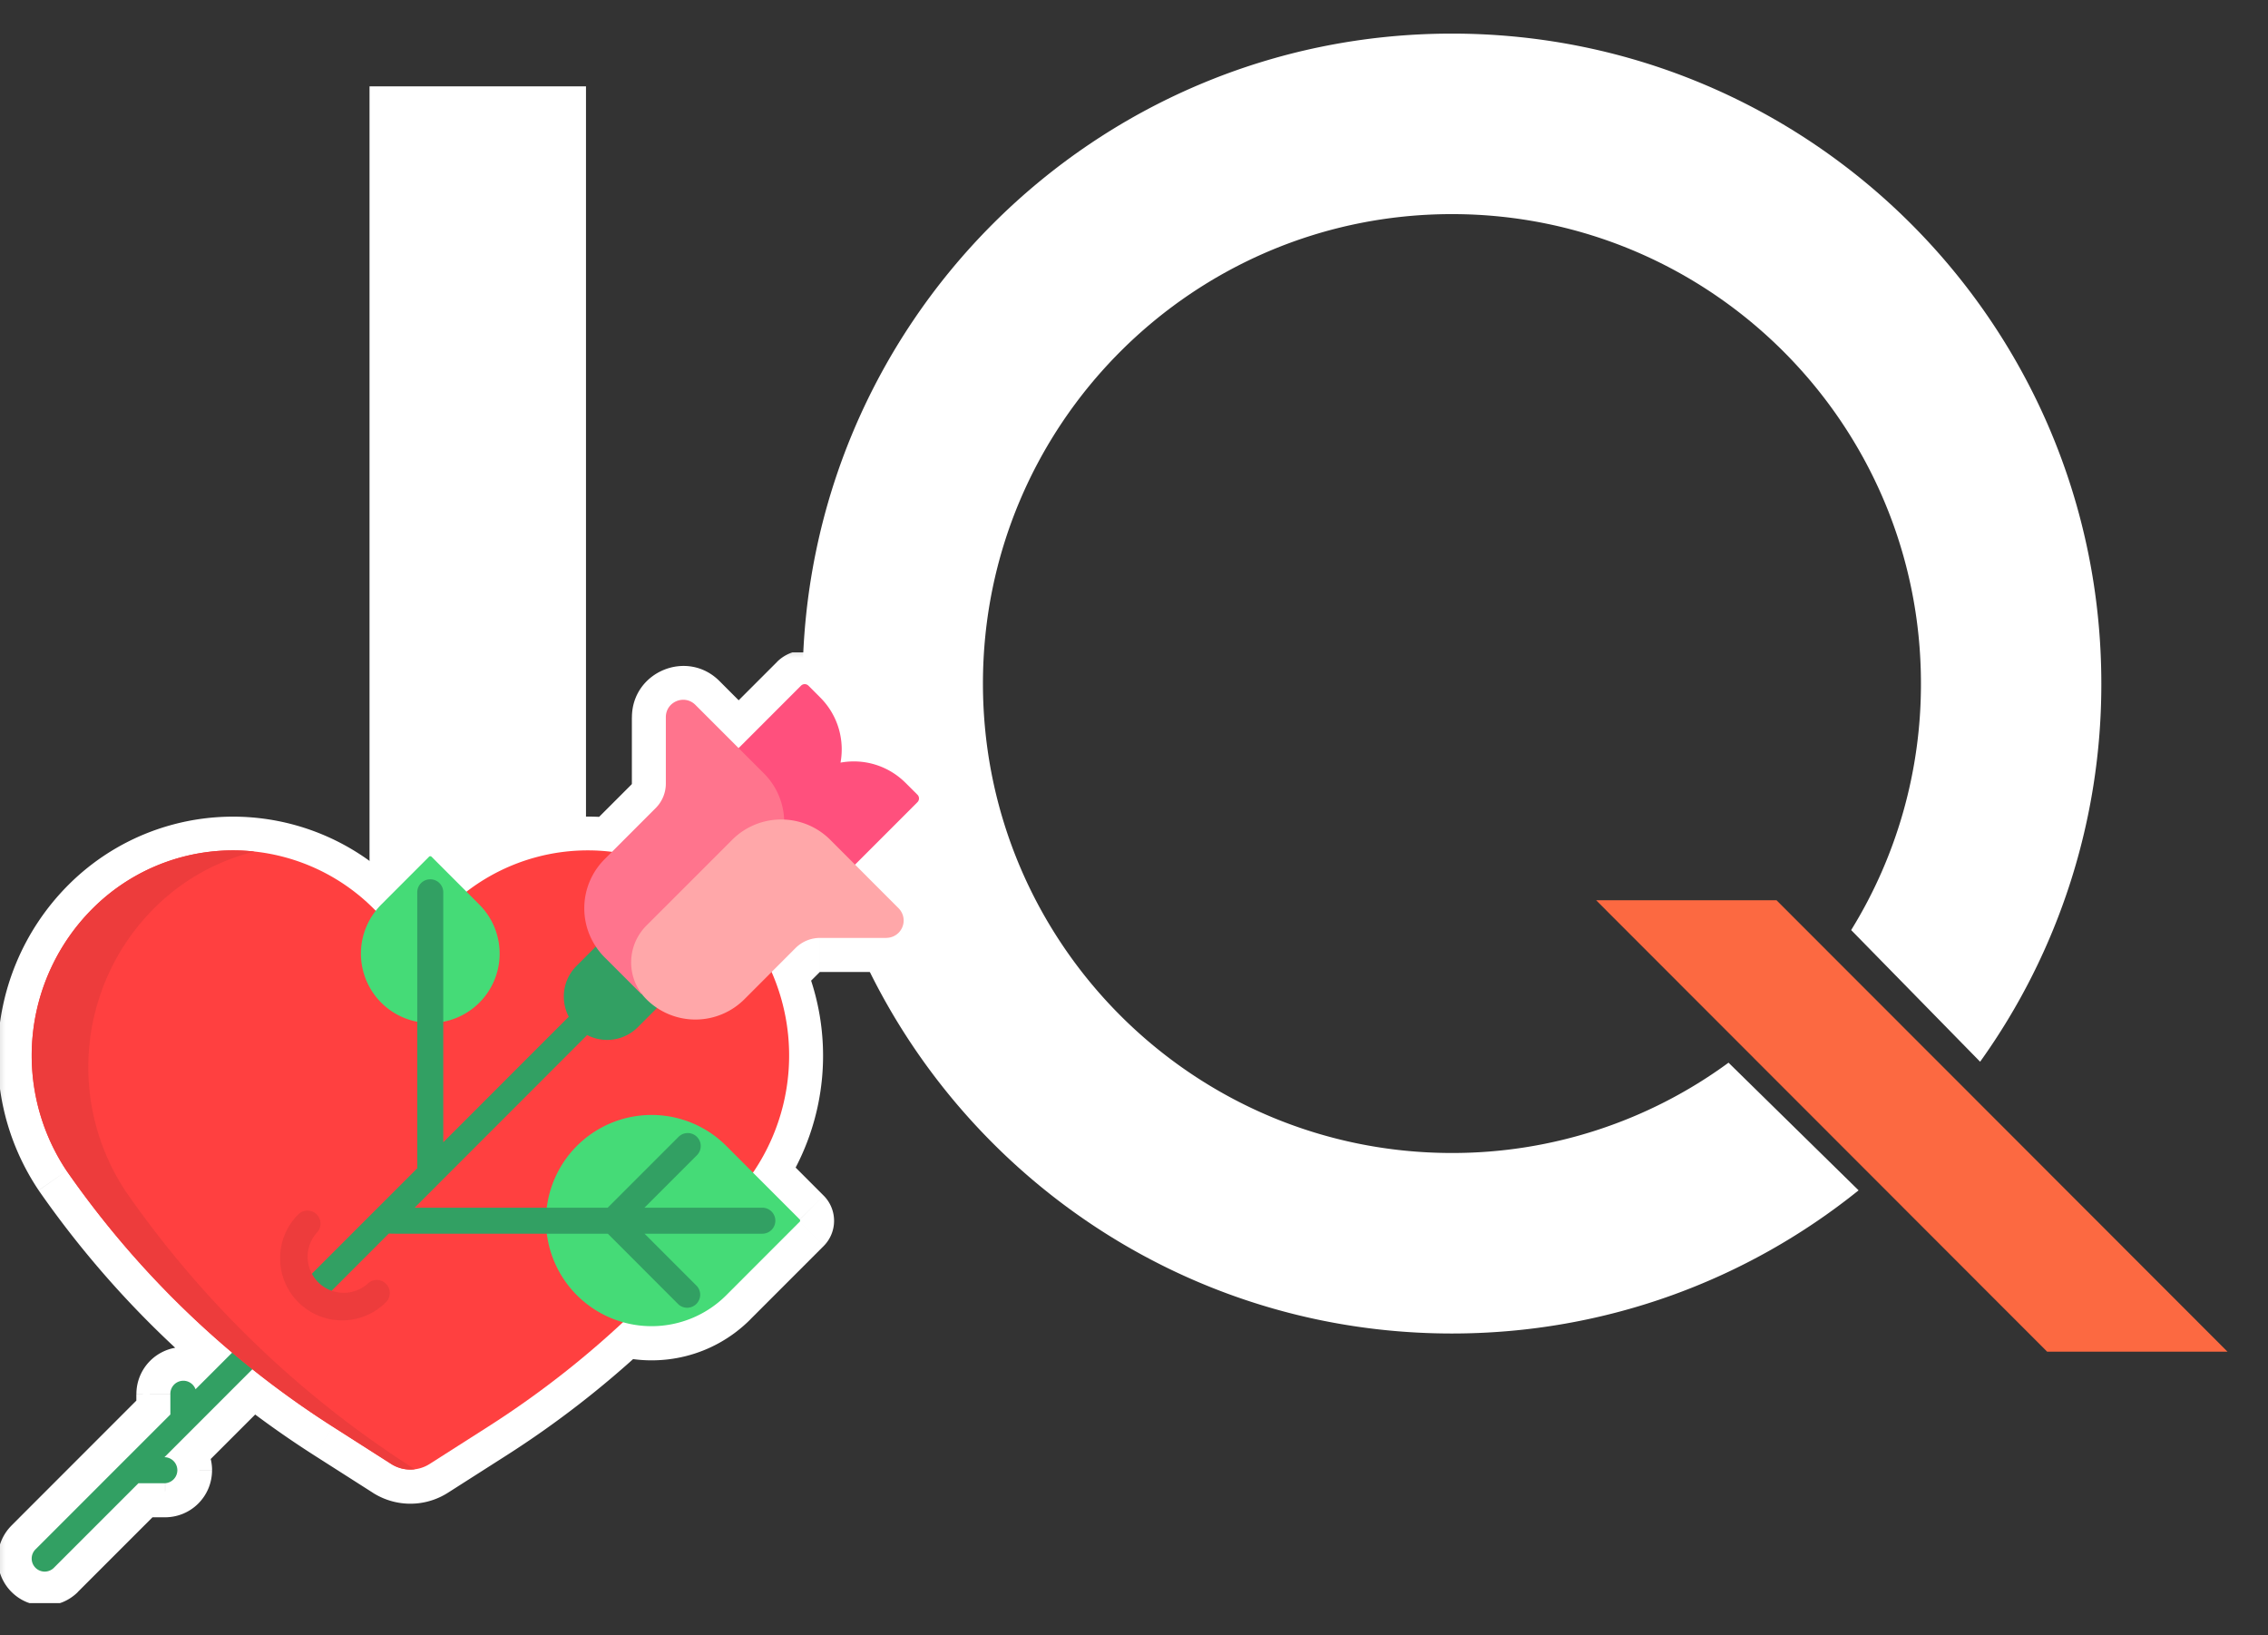 <svg width="43" height="31" fill="none" xmlns="http://www.w3.org/2000/svg"><rect width="100%" height="100%" fill="#333333" stroke="none"/><path d="M7.006 1.637h4.104V24.91H7.006V1.637z" fill="#fff"/><path fill-rule="evenodd" clip-rule="evenodd" d="M32.772 20.145a8.848 8.848 0 01-5.244 1.712c-4.911 0-8.892-3.985-8.892-8.9 0-4.914 3.981-8.898 8.892-8.898s8.892 3.984 8.892 8.899a8.862 8.862 0 01-1.323 4.673l2.445 2.496a12.272 12.272 0 002.298-7.17c0-6.804-5.512-12.32-12.312-12.32s-12.312 5.516-12.312 12.32c0 6.806 5.512 12.322 12.312 12.322 2.918 0 5.6-1.016 7.71-2.714l-2.466-2.42z" fill="#fff"/><g clip-path="url(#clip0_1947_49526)"><mask id="a" maskUnits="userSpaceOnUse" x="-.399" y="11.973" width="19" height="19" fill="#000"><path fill="#fff" d="M-.399 11.973h19v19h-19z"/><path fill-rule="evenodd" clip-rule="evenodd" d="M17.17 14.846a1.389 1.389 0 00-1.234-.385 1.39 1.39 0 00-.385-1.235l-.224-.225a.099.099 0 00-.14 0l-1.183 1.184-.819-.819a.329.329 0 00-.56.233v1.258c0 .175-.07.342-.193.465l-.83.83a3.763 3.763 0 00-2.759.755l-.662-.662a.033.033 0 00-.047 0l-.906.906a1.327 1.327 0 00-.104.118l-.041-.04a3.767 3.767 0 00-5.33 0 3.934 3.934 0 00-.491 4.968A17.801 17.801 0 004.4 25.645l-.694.695a.246.246 0 00-.477.086v.391L.673 29.375a.247.247 0 00.348.348l1.604-1.604h.505a.247.247 0 000-.493h-.012l1.665-1.667c.488.389.996.752 1.523 1.088l1.11.708a.678.678 0 00.73 0l1.11-.708a17.793 17.793 0 002.555-1.978 2 2 0 001.959-.511l1.39-1.392a.033.033 0 000-.047l-.885-.886.025-.036a3.94 3.94 0 00.329-3.768l.454-.454a.657.657 0 01.465-.193h1.258c.293 0 .44-.354.232-.561l-.827-.828 1.184-1.183a.099.099 0 000-.14l-.225-.224z"/></mask><path fill-rule="evenodd" clip-rule="evenodd" d="M17.17 14.846a1.389 1.389 0 00-1.234-.385 1.39 1.39 0 00-.385-1.235l-.224-.225a.099.099 0 00-.14 0l-1.183 1.184-.819-.819a.329.329 0 00-.56.233v1.258c0 .175-.07.342-.193.465l-.83.83a3.763 3.763 0 00-2.759.755l-.662-.662a.033.033 0 00-.047 0l-.906.906a1.327 1.327 0 00-.104.118l-.041-.04a3.767 3.767 0 00-5.33 0 3.934 3.934 0 00-.491 4.968A17.801 17.801 0 004.4 25.645l-.694.695a.246.246 0 00-.477.086v.391L.673 29.375a.247.247 0 00.348.348l1.604-1.604h.505a.247.247 0 000-.493h-.012l1.665-1.667c.488.389.996.752 1.523 1.088l1.11.708a.678.678 0 00.73 0l1.11-.708a17.793 17.793 0 002.555-1.978 2 2 0 001.959-.511l1.39-1.392a.033.033 0 000-.047l-.885-.886.025-.036a3.94 3.94 0 00.329-3.768l.454-.454a.657.657 0 01.465-.193h1.258c.293 0 .44-.354.232-.561l-.827-.828 1.184-1.183a.099.099 0 000-.14l-.225-.224z" fill="#ED3C3C"/><path d="M15.936 14.46l-.633-.114a.644.644 0 00.748.748l-.115-.633zm1.234.386l-.455.455.455-.455zm-1.619-1.62l-.455.455.455-.455zm-.224-.225l.455-.454-.455.454zm-.14 0l-.455-.455.455.456zm-1.183 1.184l-.455.455a.644.644 0 00.91 0l-.455-.455zm-.819-.819l.455-.455-.455.455zm-.56.233h-.645.644zm-.193 1.723l.455.455-.455-.455zm-.83.83l-.078.64a.644.644 0 00.533-.185l-.455-.455zm-2.759.755l-.455.456a.644.644 0 00.849.054l-.394-.51zm-.662-.662l.455-.455-.455.455zm-.047 0l-.455-.455.455.455zm-.906.906l.456.455-.456-.455zm-.104.118l-.456.455a.643.643 0 00.962-.057l-.506-.398zm-.041-.04l-.455.455.455-.455zm-5.33 0l-.455-.455.455.455zM.601 20.014h.643-.643zm.66 2.183l-.535.357.007.01.529-.367zm3.14 3.448l.455.455a.644.644 0 00-.04-.947l-.416.492zm-.695.695l-.603.225a.644.644 0 001.058.23l-.455-.455zm-.477.477l.455.455a.644.644 0 00.189-.455h-.644zM.673 29.375l.455.455-.455-.455zm0 .348l.455-.455-.455.455zm.348 0l.455.456-.455-.456zm1.604-1.604v-.644a.644.644 0 00-.455.189l.455.455zm.493-.493l-.456-.455a.644.644 0 00.456 1.099v-.644zm1.665-1.667l.402-.503a.644.644 0 00-.857.048l.455.455zm1.523 1.088l.346-.542-.346.542zm1.11.708l.346-.542-.346.542zm.45.101l.081.639a.644.644 0 00.264-1.182l-.345.543zm0 0l-.08-.638A.644.644 0 007.52 28.4l.345-.544zm.28-.101l.346.543-.346-.543zm1.11-.708l.346.543-.346-.543zm2.555-1.978l.174-.62a.644.644 0 00-.613.149l.439.47zm1.959-.511l-.456-.455.456.455zm1.39-1.392l-.454-.455.455.455zm0-.047l.457-.454-.456.454zm-.885-.886l-.528-.368a.644.644 0 00.072.823l.456-.455zm.025-.036l.528.368.008-.011-.536-.357zm.329-3.768l-.455-.455a.644.644 0 00-.135.714l.59-.259zm.454-.454l.456.455-.456-.456zm1.955-.754l-.455.455.455-.455zm-.827-.828l-.455-.455a.644.644 0 000 .91l.455-.454zm1.184-1.183l-.456-.456.456.456zm0-.14l.455-.455-.455.455zm-1.344.024a.745.745 0 01.664.207l.91-.91a2.032 2.032 0 00-1.805-.563l.231 1.266zm-.955-1.413c.18.18.25.429.207.665l1.266.23a2.034 2.034 0 00-.562-1.805l-.911.91zm-.225-.224l.225.224.91-.91-.224-.225-.91.91zm.771 0a.545.545 0 01-.77 0l.91-.91a.742.742 0 00-1.05 0l.91.91zM14.46 14.64l1.184-1.183-.911-.91-1.183 1.183.91.91zm-1.73-.819l.82.82.91-.91-.819-.82-.91.91zm.539-.222c0 .28-.34.421-.538.222l.91-.91c-.612-.613-1.66-.178-1.66.688h1.288zm0 1.258V13.6H11.98v1.258h1.288zm-.38.92c.243-.244.38-.575.38-.92H11.98a.014.014 0 01-.004.01l.911.91zm-.83.83l.83-.83-.912-.91-.83.83.911.91zm-2.821.81a3.119 3.119 0 012.287-.626l.156-1.278a4.407 4.407 0 00-3.23.885l.787 1.019zM7.726 16.7l.662.663.91-.91-.662-.663-.91.91zm.864 0a.61.61 0 01-.864 0l.91-.91a.676.676 0 00-.957 0l.91.91zm-.906.906l.906-.906-.91-.91-.907.906.91.91zm-.054.061a.68.68 0 01.054-.06l-.911-.91a1.975 1.975 0 00-.155.174l1.012.796zm-1.002.017l.04.04.91-.91-.04-.04-.91.91zm-4.42 0a3.124 3.124 0 014.42 0l.91-.91a4.411 4.411 0 00-6.24 0l.91.91zm-.964 2.33c0-.851.329-1.694.965-2.33l-.911-.91a4.578 4.578 0 00-1.341 3.24h1.287zm.553 1.826a3.285 3.285 0 01-.553-1.826H-.043c0 .88.252 1.765.769 2.54l1.071-.714zm3.019 3.313A17.157 17.157 0 011.79 21.83l-1.057.735a18.446 18.446 0 003.252 3.572l.83-.984zm-.655 1.642l.695-.695-.91-.91-.695.695.91.91zm-.685.028a.397.397 0 01-.373-.258l1.206-.45a.89.89 0 00-.833-.58v1.288zm.397-.397a.397.397 0 01-.397.397v-1.287a.89.89 0 00-.89.89h1.287zm0 .391v-.39H2.585v.39h1.288zM1.128 29.83l2.556-2.558-.91-.91L.217 28.92l.911.91zm0-.562a.397.397 0 010 .562l-.91-.91a.89.89 0 000 1.258l.91-.91zm-.281-.116a.4.4 0 01.281.116l-.91.91a.89.89 0 00.629.261v-1.287zm-.28.116a.398.398 0 01.28-.116v1.287a.89.89 0 00.63-.26l-.91-.911zm1.603-1.604L.566 29.268l.91.91 1.604-1.604-.91-.91zm.96-.189h-.505v1.288h.505v-1.288zm-.397.397c0-.218.178-.397.397-.397v1.288a.89.89 0 00.89-.89H2.734zm.397.398a.397.397 0 01-.397-.398h1.288a.89.89 0 00-.89-.89v1.288zm-.012 0h.012v-1.288h-.012v1.288zm1.21-2.766l-1.666 1.667.91.91 1.667-1.667-.91-.91zm2.324 1a17.164 17.164 0 01-1.467-1.048l-.803 1.007A18.57 18.57 0 005.96 27.59l.692-1.085zm1.11.709l-1.11-.708-.692 1.085 1.11.708.692-1.085zm.023.005a.035.035 0 01-.023-.005l-.693 1.085c.267.17.578.235.878.197l-.162-1.277zM7.521 28.4l.69-1.087-.69 1.087zm.279-1.188a.035.035 0 01-.015.006l.162 1.277c.19-.024.377-.09.545-.197L7.8 27.212zm1.11-.708l-1.11.708.692 1.086 1.11-.708-.693-1.086zm2.462-1.906a17.151 17.151 0 01-2.463 1.906l.693 1.086c.945-.603 1.83-1.29 2.647-2.05l-.877-.942zm1.942-.495c-.359.36-.87.476-1.329.346l-.349 1.24c.89.25 1.887.026 2.589-.676l-.91-.91zm1.392-1.392l-1.392 1.392.91.91 1.392-1.392-.91-.91zm0 .863a.61.61 0 010-.863l.91.91a.677.677 0 000-.956l-.91.91zm-.886-.886l.886.887.91-.91-.886-.887-.91.91zm-.048-.859l-.025.036 1.056.736.025-.036-1.056-.736zm.267-3.141a3.295 3.295 0 01-.275 3.152l1.072.714a4.583 4.583 0 00.382-4.384l-1.179.518zm.589-1.169l-.454.455.91.91.455-.454-.911-.91zm.92-.38a1.3 1.3 0 00-.92.38l.91.91a.013.013 0 01.01-.003v-1.288zm1.258 0h-1.258v1.287h1.258v-1.288zm-.223.537a.315.315 0 01.223-.538v1.288c.866 0 1.3-1.048.687-1.66l-.91.91zm-.827-.827l.827.827.91-.91-.826-.828-.911.91zm1.183-2.094l-1.183 1.183.91.91 1.184-1.183-.91-.91zm0 .77a.545.545 0 010-.77l.91.91c.29-.29.29-.76 0-1.05l-.91.91zm-.224-.224l.224.224.91-.91-.224-.224-.91.91z" fill="#fff" mask="url(#a)"/><path d="M4.965 25.776l-1.847 1.848h.013a.247.247 0 010 .493h-.506L1.022 29.72a.246.246 0 01-.349 0 .247.247 0 010-.349l2.557-2.557v-.391a.246.246 0 01.477-.087l.91-.91a.246.246 0 11.348.35z" fill="#32A063"/><path d="M14.3 22.194a17.801 17.801 0 01-5.044 4.85l-1.11.708a.679.679 0 01-.73 0l-1.11-.708a17.802 17.802 0 01-5.044-4.85 3.939 3.939 0 01.492-4.969 3.767 3.767 0 015.33 0l.217.218a.679.679 0 00.96 0l.218-.218a3.767 3.767 0 015.33 0 3.939 3.939 0 01.491 4.969z" fill="#FF4040"/><path d="M7.867 27.852a.678.678 0 01-.45-.1l-1.11-.709a17.8 17.8 0 01-5.045-4.85 3.939 3.939 0 01.492-4.968 3.76 3.76 0 013.073-1.082c-.699.172-1.36.53-1.906 1.076a4.26 4.26 0 00-.532 5.374 19.254 19.254 0 005.456 5.246l.022.014z" fill="#ED3C3C"/><path d="M15.936 14.457c.434-.08.898.049 1.234.385l.225.224a.1.1 0 010 .14l-2.3 2.301-.93-.93-.348-.348-.93-.93 2.3-2.301a.099.099 0 01.14 0l.224.224c.336.336.464.8.385 1.235z" fill="#FF507D"/><path d="M12.556 17.846a.821.821 0 010 1.162l-.464.465a.821.821 0 11-1.162-1.162l.464-.465a.821.821 0 011.162 0z" fill="#32A063"/><path d="M13.185 13.363l1.298 1.298a1.315 1.315 0 010 1.86l-2.323 2.324-.697-.697a1.315 1.315 0 010-1.86l.969-.97a.658.658 0 00.192-.464v-1.259c0-.293.354-.44.561-.232z" fill="#FF748D"/><path d="M16.806 17.78h-1.258a.657.657 0 00-.465.192l-.969.97a1.314 1.314 0 01-1.859 0 .987.987 0 010-1.395l1.627-1.627a1.314 1.314 0 011.859 0l1.297 1.299a.329.329 0 01-.232.56z" fill="#FFA7A9"/><path d="M9.087 17.147a1.315 1.315 0 11-1.858 0l.906-.907a.033.033 0 01.046 0l.906.907zm4.683 4.576a2.002 2.002 0 100 2.83l1.391-1.392a.033.033 0 000-.046l-1.391-1.392z" fill="#45DB77"/><path d="M14.7 23.14c0 .137-.11.247-.246.247H12.22l.994.994a.247.247 0 01-.348.349l-1.342-1.343H7.5l-.13-.002-1.306 1.307a.246.246 0 01-.348 0 .247.247 0 010-.35l2.195-2.195v-5.232a.246.246 0 11.493 0v4.739l2.816-2.817a.246.246 0 11.348.348l-3.707 3.709h3.661l1.343-1.343a.246.246 0 11.348.349l-.994.994h2.234c.136 0 .247.11.247.247z" fill="#32A063"/><path d="M7.318 24.685a1.168 1.168 0 01-.831.345 1.17 1.17 0 01-.832-.345 1.169 1.169 0 01-.344-.832c0-.314.122-.61.344-.832a.246.246 0 11.349.35.684.684 0 00.966.965.246.246 0 11.348.349z" fill="#ED3C3C"/></g><path d="M33.682 17.066h-3.42l8.55 8.557h3.42l-8.55-8.557z" fill="#FC6941"/><defs><clipPath id="clip0_1947_49526"><path fill="#fff" transform="translate(0 12.367)" d="M0 0h18.024v18.024H0z"/></clipPath></defs></svg>